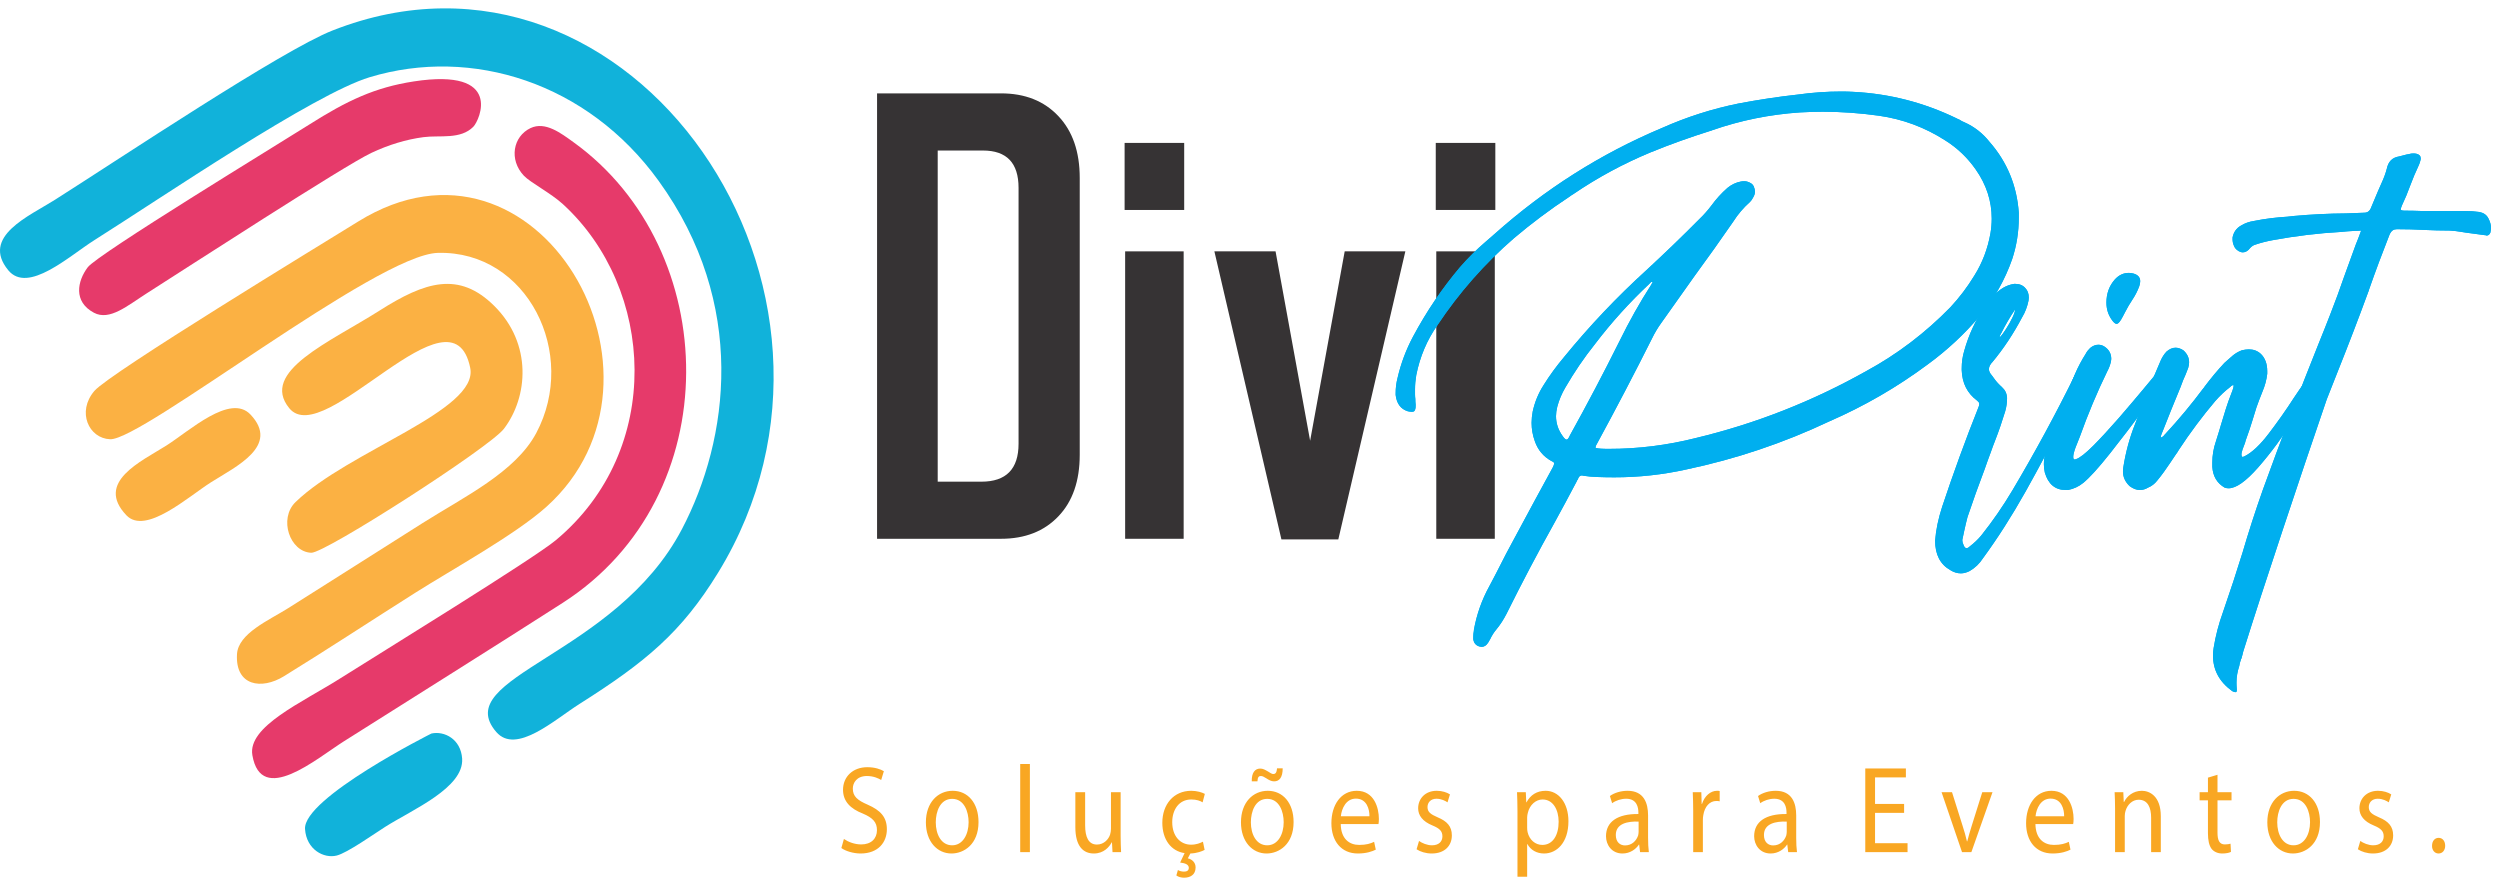 <svg width="158" height="56" viewBox="0 0 158 56" fill="none" xmlns="http://www.w3.org/2000/svg">
<path fill-rule="evenodd" clip-rule="evenodd" d="M31.365 46.262C32.614 47.712 35.049 45.485 36.619 44.492C40.813 41.838 43.064 39.971 45.378 36.203C56.305 18.41 39.955 -5.528 21.013 1.928C17.806 3.191 7.622 9.996 3.476 12.624C1.832 13.666 -1.217 14.946 0.517 17.074C1.759 18.598 4.368 16.184 5.97 15.174C10.217 12.494 19.822 5.947 23.372 4.877C29.819 2.933 37.133 5.216 41.624 11.428C47.248 19.204 46.08 27.757 43.097 33.444C38.892 41.462 28.369 42.786 31.364 46.262L31.365 46.262Z" fill="#11B2DA"/>
<path fill-rule="evenodd" clip-rule="evenodd" d="M5.966 24.705C4.835 26.027 5.612 27.712 6.964 27.76C8.987 27.833 23.823 16.081 27.673 15.982C33.352 15.835 36.552 22.37 33.893 27.365C32.573 29.846 29.329 31.399 26.687 33.071C23.865 34.856 21.047 36.651 18.223 38.43C17.003 39.199 15.053 40.028 14.978 41.346C14.864 43.352 16.524 43.614 17.945 42.739C20.715 41.032 23.482 39.211 26.239 37.467C28.581 35.985 32.577 33.785 34.532 32.031C43.644 23.856 33.984 6.969 22.639 13.999C20.245 15.482 6.923 23.584 5.966 24.705Z" fill="#FBB143"/>
<path fill-rule="evenodd" clip-rule="evenodd" d="M15.95 47.731C16.506 50.952 19.995 47.95 21.735 46.85C26.341 43.935 30.972 41.046 35.561 38.102C46.061 31.365 45.644 15.749 36.244 8.987C35.454 8.418 34.462 7.654 33.53 8.095C32.426 8.617 32.149 10.089 33.111 11.107C33.514 11.534 34.82 12.21 35.576 12.903C41.393 18.229 41.98 28.422 35.135 34.135C33.709 35.325 23.868 41.378 21.488 42.883C19.087 44.402 15.637 45.914 15.95 47.731Z" fill="#E63A6A"/>
<path fill-rule="evenodd" clip-rule="evenodd" d="M18.682 31.726C17.591 32.783 18.317 34.885 19.672 34.935C20.546 34.966 30.953 28.275 31.848 27.099C33.374 25.095 33.654 21.732 31.238 19.334C29.006 17.119 26.871 17.797 23.984 19.631C20.859 21.617 16.392 23.485 18.281 25.798C20.491 28.504 28.58 17.642 29.718 23.251C30.267 25.952 22.017 28.492 18.683 31.726L18.682 31.726Z" fill="#FBB143"/>
<path fill-rule="evenodd" clip-rule="evenodd" d="M5.544 16.893C4.891 17.762 4.617 19.062 5.936 19.765C6.934 20.296 8.063 19.308 9.283 18.533C11.751 16.965 21.722 10.49 23.466 9.665C24.551 9.151 25.683 8.81 26.763 8.668C27.799 8.531 29.113 8.838 29.924 8C30.301 7.61 31.845 4.272 26.157 5.145C23.695 5.523 21.934 6.359 19.558 7.864C17.659 9.068 6.166 16.064 5.544 16.893L5.544 16.893Z" fill="#E63A6A"/>
<path fill-rule="evenodd" clip-rule="evenodd" d="M29.208 47.945C29.124 46.709 28.08 46.179 27.265 46.359C27.26 46.36 19.15 50.433 19.278 52.395C19.363 53.697 20.471 54.275 21.282 54.07C21.958 53.9 23.645 52.7 24.349 52.254C26.068 51.166 29.331 49.786 29.207 47.946L29.208 47.945Z" fill="#11B2DA"/>
<path fill-rule="evenodd" clip-rule="evenodd" d="M7.988 32.566C9.2 33.837 11.898 31.389 13.344 30.475C14.914 29.482 17.709 28.177 15.828 26.196C14.548 24.849 11.973 27.236 10.512 28.16C8.933 29.159 5.99 30.47 7.989 32.567L7.988 32.566Z" fill="#FBB143"/>
<path d="M68.239 28.745C68.239 30.391 67.79 31.694 66.888 32.633C65.987 33.578 64.782 34.051 63.263 34.051H55.43V5.901H63.263C64.782 5.901 65.986 6.38 66.888 7.338C67.79 8.291 68.239 9.592 68.239 11.244L68.239 28.745ZM64.373 28.046V11.871C64.373 10.298 63.622 9.513 62.12 9.513H59.263V30.442H62.025C63.588 30.442 64.373 29.642 64.373 28.046Z" fill="#363334"/>
<path fill-rule="evenodd" clip-rule="evenodd" d="M74.841 13.27H71.075V9.032H74.841V13.27ZM74.807 34.051H71.109V15.886H74.807V34.051Z" fill="#363334"/>
<path d="M88.818 15.886L84.582 34.088H80.985L76.749 15.886H80.615L82.8 27.855L84.985 15.886H88.818Z" fill="#363334"/>
<path d="M122.3 34.165C122.352 33.48 122.502 32.773 122.743 32.031C123.453 29.896 124.221 27.791 125.049 25.713C125.075 25.65 125.088 25.592 125.088 25.549V25.507C125.088 25.449 125.042 25.393 124.957 25.321C124.332 24.857 124.007 24.214 123.98 23.393V23.272C123.98 22.894 124.033 22.529 124.137 22.18C124.429 21.138 124.873 20.182 125.472 19.318C125.778 18.847 126.15 18.468 126.599 18.19C126.813 18.062 127.048 17.976 127.302 17.941H127.36C127.627 17.941 127.843 18.026 128.005 18.212C128.149 18.362 128.22 18.562 128.22 18.819C128.22 18.869 128.214 18.933 128.201 19.005C128.123 19.383 127.993 19.733 127.797 20.054C127.263 21.067 126.644 22.01 125.928 22.873C125.778 23.023 125.7 23.181 125.7 23.33C125.7 23.459 125.765 23.594 125.889 23.73C125.941 23.801 125.987 23.866 126.025 23.916C126.162 24.116 126.331 24.294 126.52 24.465C126.722 24.644 126.833 24.873 126.846 25.151C126.846 25.443 126.807 25.721 126.729 25.993C126.54 26.614 126.331 27.228 126.097 27.827C125.999 28.077 125.901 28.334 125.816 28.584C125.686 28.934 125.556 29.283 125.432 29.647C125.048 30.654 124.69 31.66 124.345 32.681C124.267 32.974 124.202 33.266 124.137 33.56C124.11 33.716 124.078 33.867 124.039 34.023C124.025 34.059 124.019 34.102 124.019 34.145C124.019 34.23 124.039 34.316 124.078 34.394C124.13 34.566 124.202 34.644 124.286 34.644C124.338 34.644 124.403 34.616 124.475 34.545C124.754 34.331 125.008 34.095 125.224 33.831C125.934 32.939 126.591 31.989 127.184 30.99C128.61 28.591 129.939 26.136 131.176 23.623L131.196 23.61C131.254 23.438 131.352 23.31 131.482 23.21C131.541 23.167 131.606 23.146 131.671 23.146C131.736 23.146 131.788 23.167 131.841 23.21C131.931 23.295 131.977 23.381 131.977 23.481C131.977 23.538 131.971 23.588 131.958 23.623C131.945 23.666 131.925 23.709 131.9 23.752C131.886 23.766 131.88 23.78 131.88 23.795C131.437 24.616 130.981 25.48 130.505 26.386C129.717 27.949 128.89 29.505 128.018 31.061C127.145 32.617 126.246 34.023 125.314 35.294C125.1 35.629 124.82 35.894 124.475 36.093C124.286 36.186 124.103 36.236 123.927 36.236C123.693 36.236 123.472 36.165 123.256 36.029C122.618 35.666 122.299 35.044 122.299 34.166L122.3 34.165ZM126.383 21.281V21.324C126.514 21.188 126.65 21.003 126.793 20.774C126.943 20.539 127.067 20.317 127.178 20.089C127.288 19.867 127.347 19.689 127.36 19.547C127.028 20.039 126.735 20.539 126.481 21.053C126.468 21.067 126.455 21.088 126.442 21.117C126.429 21.146 126.416 21.175 126.403 21.203C126.389 21.231 126.383 21.253 126.383 21.282L126.383 21.281Z" fill="#00AFEF"/>
<path d="M136.635 23.165C136.753 23.094 136.837 23.058 136.902 23.058C136.981 23.058 137.033 23.094 137.072 23.165C137.124 23.223 137.15 23.287 137.15 23.351L137.131 23.415C137.118 23.501 137.085 23.579 137.033 23.644C136.733 24.108 136.225 24.821 135.522 25.799C134.813 26.777 134.089 27.727 133.353 28.654C132.617 29.582 132.051 30.204 131.653 30.524C131.373 30.752 131.06 30.895 130.703 30.967H130.546C129.889 30.967 129.445 30.596 129.231 29.86C129.192 29.674 129.172 29.503 129.172 29.332C129.172 29.096 129.204 28.869 129.27 28.647C129.413 28.033 129.596 27.441 129.824 26.87C130.221 25.906 130.605 24.95 130.989 24C131.042 23.879 131.087 23.758 131.139 23.643C131.328 23.2 131.556 22.772 131.81 22.373C131.882 22.23 131.98 22.108 132.096 21.994C132.272 21.852 132.441 21.788 132.611 21.788C132.747 21.788 132.884 21.823 133.008 21.909C133.288 22.095 133.432 22.352 133.432 22.687C133.432 22.737 133.425 22.794 133.412 22.851C133.36 23.073 133.282 23.279 133.184 23.458C132.533 24.793 131.954 26.177 131.446 27.598L131.179 28.269C131.075 28.548 131.029 28.747 131.029 28.876C131.029 28.983 131.056 29.04 131.12 29.04C131.146 29.04 131.173 29.033 131.199 29.019C131.426 28.954 131.791 28.669 132.286 28.177C132.781 27.677 133.315 27.099 133.888 26.442C134.461 25.779 134.989 25.157 135.471 24.579C135.953 24.001 136.298 23.587 136.5 23.33L136.636 23.166L136.635 23.165ZM133.125 19.133C133.125 18.554 133.3 18.069 133.659 17.662C133.913 17.383 134.206 17.248 134.538 17.248C134.636 17.248 134.74 17.262 134.844 17.291C135.118 17.369 135.261 17.534 135.261 17.769C135.261 17.869 135.242 17.969 135.203 18.084C135.092 18.391 134.942 18.676 134.766 18.94C134.597 19.19 134.447 19.454 134.311 19.718C134.258 19.826 134.2 19.94 134.135 20.054C134.122 20.075 134.109 20.097 134.096 20.111C134.083 20.154 134.063 20.19 134.038 20.219C133.94 20.383 133.849 20.468 133.771 20.468C133.686 20.468 133.582 20.383 133.471 20.219C133.237 19.898 133.126 19.533 133.126 19.133L133.125 19.133Z" fill="#00AFEF"/>
<path d="M136.555 27.663C136.673 27.62 136.751 27.555 136.803 27.47C136.828 27.463 136.848 27.441 136.861 27.413C137.715 26.492 138.515 25.528 139.265 24.522L139.304 24.487C139.317 24.472 139.323 24.458 139.323 24.444C139.721 23.916 140.138 23.409 140.581 22.937C140.75 22.781 140.913 22.638 141.082 22.495C141.258 22.345 141.46 22.224 141.687 22.137C141.844 22.102 141.987 22.08 142.131 22.08C142.423 22.08 142.678 22.173 142.892 22.373C143.159 22.637 143.29 23.001 143.29 23.458V23.622C143.244 24.015 143.14 24.393 142.984 24.757C142.834 25.128 142.71 25.457 142.612 25.735C142.521 26.014 142.437 26.292 142.358 26.556C142.254 26.899 142.111 27.342 141.915 27.87C141.915 27.898 141.902 27.941 141.882 27.998C141.83 28.119 141.778 28.262 141.726 28.412C141.674 28.569 141.654 28.683 141.661 28.762C141.668 28.833 141.687 28.876 141.726 28.876C141.765 28.876 141.811 28.861 141.862 28.833C142.331 28.597 142.846 28.112 143.393 27.391C143.947 26.663 144.474 25.92 144.969 25.15C145.464 24.401 145.874 23.843 146.194 23.48L146.233 23.437C146.278 23.38 146.324 23.344 146.363 23.323C146.402 23.302 146.435 23.294 146.461 23.294C146.513 23.294 146.559 23.316 146.611 23.373C146.65 23.416 146.67 23.466 146.67 23.523V23.565C146.657 23.63 146.63 23.694 146.592 23.751C146.578 23.766 146.572 23.779 146.572 23.794C146.318 24.308 145.81 25.172 145.048 26.378C144.286 27.584 143.511 28.633 142.729 29.526C141.948 30.418 141.323 30.86 140.847 30.86C140.762 30.86 140.677 30.847 140.599 30.818C140.118 30.54 139.857 30.104 139.818 29.504V29.233C139.818 28.769 139.896 28.326 140.046 27.891C140.189 27.448 140.3 27.07 140.391 26.763C140.481 26.456 140.573 26.149 140.671 25.849C140.762 25.557 140.892 25.186 141.062 24.757L141.094 24.672C141.133 24.572 141.159 24.472 141.172 24.358L141.114 24.337L141.003 24.401L140.964 24.444C140.619 24.708 140.3 25.008 140.007 25.343C139.186 26.314 138.411 27.349 137.701 28.434C137.636 28.548 137.565 28.656 137.493 28.749C137.252 29.112 137.011 29.47 136.763 29.819C136.627 30.012 136.477 30.198 136.327 30.383C136.177 30.576 135.982 30.726 135.754 30.819C135.591 30.919 135.416 30.969 135.239 30.969C135.024 30.969 134.81 30.883 134.588 30.719C134.309 30.447 134.172 30.148 134.172 29.798C134.172 29.713 134.178 29.627 134.191 29.549C134.341 28.585 134.588 27.671 134.933 26.807C135.441 25.451 135.982 24.116 136.555 22.789C136.646 22.582 136.763 22.396 136.919 22.225C137.108 22.061 137.297 21.975 137.492 21.975C137.655 21.975 137.824 22.033 137.987 22.139C138.228 22.354 138.351 22.603 138.351 22.896C138.351 23.01 138.332 23.124 138.293 23.253C138.189 23.531 138.085 23.795 137.967 24.045C137.915 24.188 137.863 24.317 137.817 24.445C137.42 25.402 137.029 26.365 136.652 27.329C136.638 27.343 136.632 27.357 136.632 27.371C136.593 27.457 136.568 27.55 136.554 27.664L136.555 27.663Z" fill="#00AFEF"/>
<path d="M149.226 14.572C149.076 14.586 148.933 14.593 148.789 14.593C148.509 14.607 148.236 14.628 147.969 14.657C146.516 14.736 145.077 14.914 143.638 15.178C143.253 15.249 142.882 15.342 142.511 15.47C142.414 15.499 142.316 15.563 142.225 15.656C142.075 15.857 141.912 15.949 141.749 15.949C141.658 15.949 141.574 15.92 141.482 15.87C141.339 15.785 141.241 15.677 141.189 15.541C141.131 15.413 141.098 15.277 141.098 15.135V15.007C141.163 14.678 141.339 14.421 141.632 14.257C141.886 14.1 142.16 14.008 142.453 13.965C143.156 13.822 143.859 13.737 144.575 13.694L144.953 13.651C146.061 13.551 147.167 13.494 148.274 13.487L149.421 13.444C149.636 13.444 149.779 13.33 149.857 13.109L150.28 12.102C150.352 11.923 150.43 11.745 150.508 11.581C150.645 11.288 150.763 10.981 150.847 10.66C150.938 10.217 151.192 9.953 151.615 9.889L151.954 9.803C152.045 9.775 152.142 9.753 152.24 9.74C152.331 9.711 152.429 9.697 152.527 9.697C152.592 9.697 152.658 9.704 152.723 9.718C152.898 9.761 152.99 9.861 152.99 10.01C152.99 10.053 152.983 10.096 152.97 10.139C152.944 10.246 152.911 10.346 152.872 10.431C152.67 10.86 152.482 11.302 152.319 11.745C152.169 12.166 151.993 12.58 151.804 12.98C151.752 13.108 151.726 13.194 151.726 13.229V13.25C151.752 13.293 151.836 13.314 151.974 13.314C152.332 13.314 152.684 13.322 153.022 13.335H155.79C156.096 13.335 156.402 13.357 156.709 13.399C156.976 13.457 157.164 13.592 157.268 13.806C157.379 14.021 157.431 14.214 157.431 14.385C157.431 14.478 157.418 14.585 157.392 14.699C157.34 14.821 157.268 14.885 157.164 14.885C157.138 14.885 157.112 14.878 157.086 14.864H157.054L155.83 14.7L155.563 14.657C155.322 14.614 155.074 14.586 154.82 14.572C154.273 14.572 153.719 14.557 153.16 14.529C152.626 14.5 152.092 14.486 151.557 14.486H151.479C151.382 14.486 151.297 14.507 151.232 14.55C151.141 14.607 151.069 14.707 151.004 14.864C150.561 15.992 150.131 17.134 149.727 18.291C149.715 18.348 149.695 18.405 149.669 18.462C149.057 20.132 148.418 21.796 147.761 23.438C147.52 24.037 147.285 24.637 147.051 25.236C146.191 27.749 145.26 30.497 144.269 33.488C143.273 36.479 142.439 39.049 141.769 41.19C141.756 41.261 141.737 41.326 141.723 41.383C141.704 41.44 141.691 41.482 141.684 41.518C141.678 41.554 141.671 41.576 141.671 41.59L141.652 41.611V41.632C141.639 41.646 141.633 41.653 141.633 41.66C141.633 41.667 141.633 41.681 141.626 41.696C141.619 41.709 141.613 41.731 141.6 41.767C141.587 41.802 141.574 41.845 141.561 41.895C141.548 41.938 141.535 42.009 141.522 42.088C141.405 42.438 141.346 42.787 141.346 43.137C141.346 43.272 141.352 43.415 141.366 43.558V43.615C141.366 43.701 141.339 43.744 141.294 43.744C141.255 43.744 141.216 43.736 141.177 43.722C141.138 43.708 141.105 43.694 141.079 43.68C140.265 43.094 139.861 42.345 139.861 41.424C139.861 41.267 139.875 41.117 139.9 40.96C140.024 40.182 140.226 39.418 140.493 38.683C140.95 37.37 141.36 36.113 141.731 34.914C142.101 33.651 142.525 32.33 143.007 30.967C144.127 27.869 145.299 24.806 146.517 21.766C146.772 21.138 147.025 20.509 147.267 19.881C147.586 19.075 147.879 18.261 148.159 17.454L148.888 15.449C148.986 15.213 149.09 14.949 149.194 14.656L149.227 14.57L149.226 14.572Z" fill="#00AFEF"/>
<path d="M90.773 15.886H94.471V34.051H90.773V15.886Z" fill="#363334"/>
<path d="M90.74 9.032H94.505V13.269H90.74V9.032Z" fill="#363334"/>
<path d="M100.841 28.312C101.069 28.355 101.29 28.369 101.506 28.369H101.681C103.537 28.369 105.368 28.14 107.172 27.684C110.956 26.777 114.551 25.364 117.976 23.437C119.917 22.381 121.682 21.038 123.258 19.425C123.831 18.811 124.339 18.14 124.782 17.412C125.297 16.591 125.628 15.699 125.798 14.736C125.85 14.428 125.876 14.121 125.876 13.814C125.876 12.701 125.538 11.665 124.86 10.702C124.339 9.96 123.701 9.353 122.952 8.882C121.656 8.047 120.249 7.526 118.738 7.312C117.565 7.148 116.387 7.062 115.208 7.062C114.726 7.062 114.238 7.077 113.756 7.105C111.86 7.233 110.011 7.604 108.207 8.232C108.194 8.247 108.174 8.254 108.148 8.254C106.852 8.661 105.569 9.117 104.312 9.631C102.593 10.345 100.965 11.223 99.427 12.272C99.336 12.322 99.258 12.38 99.18 12.437C97.955 13.243 96.796 14.114 95.689 15.049C93.834 16.655 92.218 18.489 90.844 20.552C90.179 21.502 89.737 22.55 89.508 23.707C89.456 24.014 89.43 24.314 89.43 24.606V24.921C89.43 25.021 89.437 25.113 89.449 25.213C89.449 25.342 89.456 25.456 89.469 25.57V25.656C89.469 25.82 89.436 25.935 89.371 25.991C89.345 26.013 89.292 26.027 89.221 26.027C89.156 26.027 89.071 26.013 88.967 25.991C88.523 25.849 88.27 25.506 88.205 24.964V24.835C88.205 24.514 88.244 24.206 88.322 23.9C88.537 22.965 88.869 22.087 89.312 21.259C90.152 19.689 91.136 18.233 92.269 16.891C92.777 16.306 93.324 15.764 93.91 15.263L94.444 14.799C97.629 11.959 101.159 9.717 105.034 8.089C106.604 7.39 108.219 6.876 109.88 6.54C111.131 6.305 112.375 6.112 113.625 5.976C114.537 5.848 115.462 5.783 116.386 5.783C116.634 5.783 116.881 5.79 117.136 5.805C119.409 5.919 121.584 6.476 123.661 7.482C123.714 7.511 123.765 7.539 123.831 7.56C123.935 7.631 124.039 7.689 124.157 7.732C124.782 8.01 125.309 8.424 125.739 8.966C126.847 10.23 127.465 11.722 127.588 13.442V13.756C127.588 14.649 127.452 15.52 127.172 16.369C126.709 17.69 126.038 18.882 125.146 19.945C124.156 21.116 123.049 22.143 121.825 23.036C119.884 24.478 117.806 25.677 115.605 26.634C112.706 28.005 109.698 29.011 106.585 29.668C105.08 30.003 103.562 30.167 102.019 30.167C101.655 30.167 101.289 30.16 100.931 30.146C100.639 30.139 100.359 30.111 100.078 30.068C100.039 30.054 100.007 30.047 99.98 30.047C99.876 30.047 99.805 30.104 99.752 30.211C99.739 30.268 99.713 30.318 99.674 30.36L99.635 30.446C99.18 31.31 98.717 32.173 98.242 33.037C97.186 34.929 96.177 36.848 95.213 38.79C95.031 39.147 94.816 39.483 94.562 39.789C94.406 39.975 94.282 40.175 94.178 40.396C94.165 40.41 94.152 40.432 94.139 40.461C94.106 40.532 94.067 40.589 94.028 40.646C93.924 40.803 93.8 40.874 93.644 40.882C93.605 40.875 93.566 40.868 93.514 40.861C93.285 40.803 93.149 40.646 93.11 40.397V40.254C93.11 40.126 93.123 39.99 93.149 39.854V39.812C93.324 38.834 93.65 37.913 94.126 37.049L94.542 36.257C94.972 35.393 95.421 34.544 95.878 33.709C96.627 32.31 97.376 30.925 98.131 29.548C98.19 29.434 98.222 29.348 98.222 29.291V29.27C98.222 29.234 98.163 29.184 98.034 29.127C97.539 28.849 97.193 28.434 97.004 27.892C96.861 27.499 96.796 27.114 96.796 26.721C96.796 26.485 96.822 26.25 96.867 26.007C96.998 25.408 97.226 24.851 97.557 24.337C97.948 23.708 98.385 23.116 98.854 22.56C100.456 20.597 102.195 18.762 104.064 17.064C105.184 16.028 106.285 14.972 107.366 13.88C107.659 13.601 107.926 13.302 108.167 12.981C108.46 12.581 108.792 12.21 109.176 11.874C109.43 11.668 109.71 11.532 110.016 11.474C110.094 11.46 110.159 11.453 110.225 11.453C110.289 11.453 110.355 11.461 110.413 11.474C110.648 11.546 110.785 11.646 110.837 11.781C110.889 11.91 110.915 12.017 110.915 12.102C110.915 12.231 110.876 12.352 110.797 12.481C110.745 12.595 110.674 12.688 110.589 12.773C110.179 13.138 109.834 13.544 109.54 14.008C108.752 15.15 107.945 16.285 107.117 17.413L104.981 20.425C104.76 20.732 104.571 21.053 104.408 21.388C103.288 23.622 102.129 25.835 100.93 28.041L100.917 28.062C100.904 28.084 100.885 28.119 100.865 28.162C100.845 28.205 100.839 28.255 100.839 28.312L100.841 28.312ZM104.443 17.854L104.43 17.811C104.391 17.811 104.358 17.819 104.339 17.832C104.319 17.847 104.3 17.868 104.274 17.897L104.235 17.94C102.991 19.11 101.844 20.374 100.802 21.745C100.112 22.608 99.493 23.522 98.933 24.486C98.705 24.871 98.529 25.285 98.418 25.713C98.366 25.928 98.34 26.121 98.34 26.299C98.34 26.748 98.477 27.17 98.757 27.555C98.862 27.712 98.946 27.784 99.011 27.784C99.07 27.784 99.142 27.698 99.22 27.512C100.301 25.564 101.343 23.586 102.346 21.573C102.958 20.324 103.636 19.11 104.391 17.94V17.919L104.443 17.854Z" fill="#00AFEF"/>
<path d="M122.3 34.165C122.352 33.48 122.502 32.773 122.743 32.031C123.453 29.896 124.221 27.791 125.049 25.713C125.075 25.65 125.088 25.592 125.088 25.549V25.507C125.088 25.449 125.042 25.393 124.957 25.321C124.332 24.857 124.007 24.214 123.98 23.393V23.272C123.98 22.894 124.033 22.529 124.137 22.18C124.429 21.138 124.873 20.182 125.472 19.318C125.778 18.847 126.15 18.468 126.599 18.19C126.813 18.062 127.048 17.976 127.302 17.941H127.36C127.627 17.941 127.843 18.026 128.005 18.212C128.149 18.362 128.22 18.562 128.22 18.819C128.22 18.869 128.214 18.933 128.201 19.005C128.123 19.383 127.993 19.733 127.797 20.054C127.263 21.067 126.644 22.01 125.928 22.873C125.778 23.023 125.7 23.181 125.7 23.33C125.7 23.459 125.765 23.594 125.889 23.73C125.941 23.801 125.987 23.866 126.025 23.916C126.162 24.116 126.331 24.294 126.52 24.465C126.722 24.644 126.833 24.873 126.846 25.151C126.846 25.443 126.807 25.721 126.729 25.993C126.54 26.614 126.331 27.228 126.097 27.827C125.999 28.077 125.901 28.334 125.816 28.584C125.686 28.934 125.556 29.283 125.432 29.647C125.048 30.654 124.69 31.66 124.345 32.681C124.267 32.974 124.202 33.266 124.137 33.56C124.11 33.716 124.078 33.867 124.039 34.023C124.025 34.059 124.019 34.102 124.019 34.145C124.019 34.23 124.039 34.316 124.078 34.394C124.13 34.566 124.202 34.644 124.286 34.644C124.338 34.644 124.403 34.616 124.475 34.545C124.754 34.331 125.008 34.095 125.224 33.831C125.934 32.939 126.591 31.989 127.184 30.99C128.61 28.591 129.939 26.136 131.176 23.623L131.196 23.61C131.254 23.438 131.352 23.31 131.482 23.21C131.541 23.167 131.606 23.146 131.671 23.146C131.736 23.146 131.788 23.167 131.841 23.21C131.931 23.295 131.977 23.381 131.977 23.481C131.977 23.538 131.971 23.588 131.958 23.623C131.945 23.666 131.925 23.709 131.9 23.752C131.886 23.766 131.88 23.78 131.88 23.795C131.437 24.616 130.981 25.48 130.505 26.386C129.717 27.949 128.89 29.505 128.018 31.061C127.145 32.617 126.246 34.023 125.314 35.294C125.1 35.629 124.82 35.894 124.475 36.093C124.286 36.186 124.103 36.236 123.927 36.236C123.693 36.236 123.472 36.165 123.256 36.029C122.618 35.666 122.299 35.044 122.299 34.166L122.3 34.165ZM126.383 21.281V21.324C126.514 21.188 126.65 21.003 126.793 20.774C126.943 20.539 127.067 20.317 127.178 20.089C127.288 19.867 127.347 19.689 127.36 19.547C127.028 20.039 126.735 20.539 126.481 21.053C126.468 21.067 126.455 21.088 126.442 21.117C126.429 21.146 126.416 21.175 126.403 21.203C126.389 21.231 126.383 21.253 126.383 21.282L126.383 21.281Z" fill="#00AFEF"/>
<path d="M136.635 23.165C136.753 23.094 136.837 23.058 136.902 23.058C136.981 23.058 137.033 23.094 137.072 23.165C137.124 23.223 137.15 23.287 137.15 23.351L137.131 23.415C137.118 23.501 137.085 23.579 137.033 23.644C136.733 24.108 136.225 24.821 135.522 25.799C134.813 26.777 134.089 27.727 133.353 28.654C132.617 29.582 132.051 30.203 131.653 30.524C131.373 30.752 131.06 30.895 130.703 30.967H130.546C129.889 30.967 129.445 30.596 129.231 29.86C129.192 29.674 129.172 29.503 129.172 29.332C129.172 29.096 129.204 28.869 129.27 28.647C129.413 28.033 129.596 27.441 129.824 26.87C130.221 25.906 130.605 24.95 130.989 24C131.042 23.879 131.087 23.758 131.139 23.643C131.328 23.2 131.556 22.772 131.81 22.373C131.882 22.23 131.98 22.108 132.096 21.994C132.272 21.851 132.441 21.788 132.611 21.788C132.747 21.788 132.884 21.823 133.008 21.909C133.288 22.095 133.432 22.352 133.432 22.687C133.432 22.737 133.425 22.794 133.412 22.851C133.36 23.073 133.282 23.279 133.184 23.458C132.533 24.793 131.954 26.177 131.446 27.598L131.179 28.269C131.075 28.548 131.029 28.747 131.029 28.876C131.029 28.983 131.056 29.04 131.12 29.04C131.146 29.04 131.173 29.033 131.199 29.019C131.426 28.954 131.791 28.669 132.286 28.177C132.781 27.677 133.315 27.099 133.888 26.442C134.461 25.779 134.989 25.157 135.471 24.579C135.953 24.001 136.298 23.587 136.5 23.33L136.636 23.166L136.635 23.165ZM133.125 19.133C133.125 18.554 133.3 18.069 133.659 17.662C133.913 17.383 134.206 17.248 134.538 17.248C134.636 17.248 134.74 17.262 134.844 17.291C135.118 17.369 135.261 17.533 135.261 17.769C135.261 17.869 135.242 17.969 135.203 18.084C135.092 18.391 134.942 18.676 134.766 18.94C134.597 19.19 134.447 19.454 134.311 19.718C134.258 19.826 134.2 19.94 134.135 20.054C134.122 20.075 134.109 20.097 134.096 20.111C134.083 20.154 134.063 20.19 134.038 20.219C133.94 20.383 133.849 20.468 133.771 20.468C133.686 20.468 133.582 20.383 133.471 20.219C133.237 19.898 133.126 19.533 133.126 19.133L133.125 19.133Z" fill="#00AFEF"/>
<path d="M136.555 27.663C136.673 27.62 136.751 27.555 136.803 27.47C136.828 27.463 136.848 27.441 136.861 27.413C137.715 26.492 138.515 25.528 139.265 24.522L139.304 24.487C139.317 24.472 139.323 24.458 139.323 24.444C139.721 23.916 140.138 23.409 140.581 22.937C140.75 22.781 140.913 22.638 141.082 22.495C141.258 22.345 141.46 22.224 141.687 22.137C141.844 22.102 141.987 22.08 142.131 22.08C142.423 22.08 142.678 22.173 142.892 22.373C143.159 22.637 143.29 23.001 143.29 23.458V23.622C143.244 24.015 143.14 24.393 142.984 24.757C142.834 25.128 142.71 25.457 142.612 25.735C142.521 26.014 142.437 26.292 142.358 26.556C142.254 26.899 142.111 27.342 141.915 27.87C141.915 27.898 141.902 27.941 141.882 27.998C141.83 28.119 141.778 28.262 141.726 28.412C141.674 28.569 141.654 28.683 141.661 28.762C141.668 28.833 141.687 28.876 141.726 28.876C141.765 28.876 141.811 28.861 141.862 28.833C142.331 28.597 142.846 28.112 143.393 27.391C143.947 26.663 144.474 25.92 144.969 25.15C145.464 24.401 145.874 23.843 146.194 23.48L146.233 23.437C146.278 23.38 146.324 23.344 146.363 23.323C146.402 23.302 146.435 23.294 146.461 23.294C146.513 23.294 146.559 23.316 146.611 23.373C146.65 23.416 146.67 23.466 146.67 23.523V23.565C146.657 23.63 146.63 23.694 146.592 23.751C146.578 23.766 146.572 23.779 146.572 23.794C146.318 24.308 145.81 25.172 145.048 26.378C144.286 27.584 143.511 28.633 142.729 29.526C141.948 30.418 141.323 30.86 140.847 30.86C140.762 30.86 140.677 30.847 140.599 30.818C140.118 30.54 139.857 30.104 139.818 29.504V29.233C139.818 28.769 139.896 28.326 140.046 27.891C140.189 27.448 140.3 27.07 140.391 26.763C140.481 26.456 140.573 26.149 140.671 25.849C140.762 25.557 140.892 25.186 141.062 24.757L141.094 24.672C141.133 24.572 141.159 24.472 141.172 24.358L141.114 24.337L141.003 24.401L140.964 24.444C140.619 24.708 140.3 25.008 140.007 25.343C139.186 26.314 138.411 27.349 137.701 28.434C137.636 28.548 137.565 28.656 137.493 28.749C137.252 29.112 137.011 29.47 136.763 29.819C136.627 30.012 136.477 30.198 136.327 30.383C136.177 30.576 135.982 30.726 135.754 30.819C135.591 30.919 135.416 30.969 135.239 30.969C135.024 30.969 134.81 30.883 134.588 30.719C134.309 30.447 134.172 30.148 134.172 29.798C134.172 29.713 134.178 29.627 134.191 29.549C134.341 28.585 134.588 27.671 134.933 26.807C135.441 25.451 135.982 24.116 136.555 22.789C136.646 22.582 136.763 22.396 136.919 22.225C137.108 22.061 137.297 21.975 137.492 21.975C137.655 21.975 137.824 22.033 137.987 22.139C138.228 22.354 138.351 22.603 138.351 22.896C138.351 23.01 138.332 23.124 138.293 23.253C138.189 23.531 138.085 23.795 137.967 24.045C137.915 24.188 137.863 24.317 137.817 24.445C137.42 25.402 137.029 26.365 136.652 27.329C136.638 27.343 136.632 27.357 136.632 27.371C136.593 27.457 136.568 27.55 136.554 27.664L136.555 27.663Z" fill="#00AFEF"/>
<path d="M149.226 14.572C149.076 14.586 148.933 14.593 148.789 14.593C148.509 14.607 148.236 14.628 147.969 14.657C146.516 14.736 145.077 14.914 143.638 15.178C143.253 15.249 142.882 15.342 142.511 15.47C142.414 15.499 142.316 15.563 142.225 15.656C142.075 15.857 141.912 15.949 141.749 15.949C141.658 15.949 141.574 15.92 141.482 15.87C141.339 15.785 141.241 15.677 141.189 15.541C141.131 15.413 141.098 15.277 141.098 15.135V15.007C141.163 14.678 141.339 14.421 141.632 14.257C141.886 14.1 142.16 14.008 142.453 13.965C143.156 13.822 143.859 13.737 144.575 13.694L144.953 13.651C146.061 13.551 147.167 13.494 148.274 13.487L149.421 13.444C149.636 13.444 149.779 13.33 149.857 13.109L150.28 12.102C150.352 11.923 150.43 11.745 150.508 11.581C150.645 11.288 150.763 10.981 150.847 10.66C150.938 10.217 151.192 9.953 151.615 9.889L151.954 9.803C152.045 9.775 152.142 9.753 152.24 9.74C152.331 9.711 152.429 9.697 152.527 9.697C152.592 9.697 152.658 9.704 152.723 9.718C152.898 9.761 152.99 9.861 152.99 10.01C152.99 10.053 152.983 10.096 152.97 10.139C152.944 10.246 152.911 10.346 152.872 10.431C152.67 10.86 152.482 11.302 152.319 11.745C152.169 12.166 151.993 12.58 151.804 12.98C151.752 13.108 151.726 13.194 151.726 13.229V13.25C151.752 13.293 151.836 13.314 151.974 13.314C152.332 13.314 152.684 13.322 153.022 13.335H155.79C156.096 13.335 156.402 13.357 156.709 13.399C156.976 13.457 157.164 13.592 157.268 13.806C157.379 14.021 157.431 14.214 157.431 14.385C157.431 14.478 157.418 14.585 157.392 14.699C157.34 14.821 157.268 14.885 157.164 14.885C157.138 14.885 157.112 14.878 157.086 14.864H157.054L155.83 14.7L155.563 14.657C155.322 14.614 155.074 14.586 154.82 14.572C154.273 14.572 153.719 14.557 153.16 14.529C152.626 14.5 152.092 14.486 151.557 14.486H151.479C151.382 14.486 151.297 14.507 151.232 14.55C151.141 14.607 151.069 14.707 151.004 14.864C150.561 15.992 150.131 17.134 149.727 18.291C149.715 18.348 149.695 18.405 149.669 18.462C149.057 20.132 148.418 21.796 147.761 23.438C147.52 24.037 147.285 24.637 147.051 25.236C146.191 27.749 145.26 30.497 144.269 33.488C143.273 36.479 142.439 39.049 141.769 41.19C141.756 41.261 141.737 41.326 141.723 41.383C141.704 41.44 141.691 41.482 141.684 41.518C141.678 41.554 141.671 41.576 141.671 41.59L141.652 41.611V41.632C141.639 41.646 141.633 41.653 141.633 41.66C141.633 41.667 141.633 41.681 141.626 41.696C141.619 41.709 141.613 41.731 141.6 41.767C141.587 41.802 141.574 41.845 141.561 41.895C141.548 41.938 141.535 42.009 141.522 42.088C141.405 42.438 141.346 42.787 141.346 43.137C141.346 43.272 141.352 43.415 141.366 43.558V43.615C141.366 43.701 141.339 43.744 141.294 43.744C141.255 43.744 141.216 43.736 141.177 43.722C141.138 43.708 141.105 43.694 141.079 43.68C140.265 43.094 139.861 42.345 139.861 41.424C139.861 41.267 139.875 41.117 139.9 40.96C140.024 40.182 140.226 39.418 140.493 38.683C140.95 37.37 141.36 36.113 141.731 34.914C142.101 33.651 142.525 32.33 143.007 30.967C144.127 27.869 145.299 24.806 146.517 21.766C146.772 21.138 147.025 20.509 147.267 19.881C147.586 19.075 147.879 18.261 148.159 17.454L148.888 15.449C148.986 15.213 149.09 14.949 149.194 14.656L149.227 14.57L149.226 14.572Z" fill="#00AFEF"/>
<path d="M100.841 28.312C101.069 28.355 101.29 28.369 101.506 28.369H101.681C103.537 28.369 105.368 28.14 107.172 27.684C110.956 26.777 114.551 25.364 117.976 23.437C119.917 22.381 121.682 21.038 123.258 19.425C123.831 18.811 124.339 18.14 124.782 17.412C125.297 16.591 125.628 15.699 125.798 14.736C125.85 14.428 125.876 14.121 125.876 13.814C125.876 12.701 125.538 11.665 124.86 10.702C124.339 9.96 123.701 9.353 122.952 8.882C121.656 8.047 120.249 7.526 118.738 7.312C117.565 7.148 116.387 7.062 115.208 7.062C114.726 7.062 114.238 7.077 113.756 7.105C111.86 7.233 110.011 7.604 108.207 8.232C108.194 8.247 108.174 8.254 108.148 8.254C106.852 8.661 105.569 9.117 104.312 9.631C102.593 10.345 100.965 11.223 99.427 12.272C99.336 12.322 99.258 12.38 99.18 12.437C97.955 13.243 96.796 14.114 95.689 15.049C93.834 16.655 92.218 18.489 90.844 20.552C90.179 21.502 89.737 22.55 89.508 23.707C89.456 24.014 89.43 24.314 89.43 24.606V24.921C89.43 25.021 89.437 25.113 89.449 25.213C89.449 25.342 89.456 25.456 89.469 25.57V25.656C89.469 25.82 89.436 25.935 89.371 25.991C89.345 26.013 89.292 26.027 89.221 26.027C89.156 26.027 89.071 26.013 88.967 25.991C88.523 25.849 88.27 25.506 88.205 24.964V24.835C88.205 24.514 88.244 24.206 88.322 23.9C88.537 22.965 88.869 22.087 89.312 21.259C90.152 19.689 91.136 18.233 92.269 16.891C92.777 16.306 93.324 15.764 93.91 15.263L94.444 14.799C97.629 11.959 101.159 9.717 105.034 8.089C106.604 7.39 108.219 6.876 109.88 6.54C111.131 6.305 112.375 6.112 113.625 5.976C114.537 5.848 115.462 5.783 116.386 5.783C116.634 5.783 116.881 5.79 117.136 5.805C119.409 5.919 121.584 6.476 123.661 7.482C123.714 7.511 123.765 7.539 123.831 7.56C123.935 7.631 124.039 7.689 124.157 7.732C124.782 8.01 125.309 8.424 125.739 8.966C126.847 10.23 127.465 11.722 127.588 13.442V13.756C127.588 14.649 127.452 15.52 127.172 16.369C126.709 17.69 126.038 18.882 125.146 19.945C124.156 21.116 123.049 22.143 121.825 23.036C119.884 24.478 117.806 25.677 115.605 26.634C112.706 28.005 109.698 29.011 106.585 29.668C105.08 30.003 103.562 30.167 102.019 30.167C101.655 30.167 101.289 30.16 100.931 30.146C100.639 30.139 100.359 30.111 100.078 30.068C100.039 30.054 100.007 30.047 99.98 30.047C99.876 30.047 99.805 30.104 99.752 30.211C99.739 30.268 99.713 30.318 99.674 30.36L99.635 30.446C99.18 31.31 98.717 32.173 98.242 33.037C97.186 34.929 96.177 36.848 95.213 38.79C95.031 39.147 94.816 39.483 94.562 39.789C94.406 39.975 94.282 40.175 94.178 40.396C94.165 40.41 94.152 40.432 94.139 40.461C94.106 40.532 94.067 40.589 94.028 40.646C93.924 40.803 93.8 40.874 93.644 40.882C93.605 40.875 93.566 40.868 93.514 40.861C93.285 40.803 93.149 40.646 93.11 40.397V40.254C93.11 40.126 93.123 39.99 93.149 39.854V39.812C93.324 38.834 93.65 37.913 94.126 37.049L94.542 36.257C94.972 35.393 95.421 34.544 95.878 33.709C96.627 32.31 97.376 30.925 98.131 29.548C98.19 29.434 98.222 29.348 98.222 29.291V29.27C98.222 29.234 98.163 29.184 98.034 29.127C97.539 28.849 97.193 28.434 97.004 27.892C96.861 27.499 96.796 27.114 96.796 26.721C96.796 26.485 96.822 26.25 96.867 26.007C96.998 25.408 97.226 24.851 97.557 24.337C97.948 23.708 98.385 23.116 98.854 22.56C100.456 20.597 102.195 18.762 104.064 17.064C105.184 16.028 106.285 14.972 107.366 13.88C107.659 13.601 107.926 13.302 108.167 12.981C108.46 12.581 108.792 12.21 109.176 11.874C109.43 11.668 109.71 11.532 110.016 11.474C110.094 11.46 110.159 11.453 110.225 11.453C110.289 11.453 110.355 11.461 110.413 11.474C110.648 11.546 110.785 11.646 110.837 11.781C110.889 11.91 110.915 12.017 110.915 12.102C110.915 12.231 110.876 12.352 110.797 12.481C110.745 12.595 110.674 12.688 110.589 12.773C110.179 13.138 109.834 13.544 109.54 14.008C108.752 15.15 107.945 16.285 107.117 17.413L104.981 20.425C104.76 20.732 104.571 21.053 104.408 21.388C103.288 23.622 102.129 25.835 100.93 28.041L100.917 28.062C100.904 28.084 100.885 28.119 100.865 28.162C100.845 28.205 100.839 28.255 100.839 28.312L100.841 28.312ZM104.443 17.854L104.43 17.811C104.391 17.811 104.358 17.819 104.339 17.832C104.319 17.847 104.3 17.868 104.274 17.897L104.235 17.94C102.991 19.11 101.844 20.374 100.802 21.745C100.112 22.608 99.493 23.522 98.933 24.486C98.705 24.871 98.529 25.285 98.418 25.713C98.366 25.928 98.34 26.121 98.34 26.299C98.34 26.748 98.477 27.17 98.757 27.555C98.862 27.712 98.946 27.784 99.011 27.784C99.07 27.784 99.142 27.698 99.22 27.512C100.301 25.564 101.343 23.586 102.346 21.573C102.958 20.324 103.636 19.11 104.391 17.94V17.919L104.443 17.854Z" fill="#00AFEF"/>
<path d="M53.174 53.595C53.427 53.784 53.926 53.941 54.39 53.941C55.508 53.941 56.05 53.227 56.05 52.41C56.05 51.634 55.642 51.21 54.84 50.857C54.187 50.575 53.898 50.331 53.898 49.837C53.898 49.476 54.144 49.044 54.791 49.044C55.22 49.044 55.536 49.202 55.691 49.295L55.86 48.739C55.649 48.613 55.29 48.487 54.812 48.487C53.891 48.487 53.279 49.099 53.279 49.915C53.279 50.653 53.757 51.116 54.524 51.414C55.171 51.689 55.424 51.971 55.424 52.465C55.424 52.999 55.058 53.368 54.432 53.368C54.01 53.368 53.609 53.211 53.335 53.022L53.174 53.595ZM60.21 49.978C59.289 49.978 58.516 50.7 58.516 51.971C58.516 53.195 59.24 53.941 60.133 53.941C60.921 53.941 61.842 53.36 61.842 51.955C61.842 50.739 61.16 49.978 60.21 49.978ZM60.175 50.488C60.942 50.488 61.216 51.304 61.216 51.963C61.216 52.732 60.85 53.423 60.175 53.423C59.486 53.423 59.141 52.732 59.141 51.971C59.141 51.296 59.416 50.488 60.175 50.488ZM64.477 53.854H65.089V48.283H64.477V53.854ZM70.853 53.854C70.839 53.548 70.824 53.218 70.824 52.819V50.065H70.213V52.387C70.213 52.505 70.191 52.638 70.157 52.748C70.065 53.03 69.777 53.376 69.326 53.376C68.792 53.376 68.581 52.897 68.581 52.159V50.065H67.962V52.277C67.962 53.493 68.469 53.941 69.13 53.941C69.763 53.941 70.107 53.525 70.262 53.234H70.276L70.311 53.854H70.853ZM76.026 53.195C75.85 53.281 75.618 53.384 75.274 53.384C74.592 53.384 74.085 52.842 74.085 51.963C74.085 51.178 74.507 50.527 75.288 50.527C75.625 50.527 75.857 50.614 76.005 50.708L76.146 50.174C75.977 50.08 75.646 49.978 75.288 49.978C74.176 49.978 73.459 50.834 73.459 52.002C73.459 53.054 74.008 53.791 74.866 53.917L74.585 54.513C74.915 54.553 75.126 54.639 75.133 54.843C75.133 55.031 74.992 55.086 74.831 55.086C74.697 55.086 74.55 55.055 74.444 54.984L74.345 55.329C74.472 55.424 74.669 55.471 74.831 55.471C75.211 55.471 75.562 55.298 75.562 54.819C75.562 54.498 75.323 54.301 75.07 54.247L75.231 53.941C75.654 53.925 75.977 53.799 76.132 53.713L76.026 53.195ZM80.124 49.978C79.202 49.978 78.429 50.7 78.429 51.971C78.429 53.195 79.153 53.941 80.046 53.941C80.834 53.941 81.755 53.36 81.755 51.955C81.755 50.739 81.073 49.978 80.124 49.978ZM80.088 50.488C80.855 50.488 81.129 51.304 81.129 51.963C81.129 52.732 80.763 53.423 80.088 53.423C79.399 53.423 79.055 52.732 79.055 51.971C79.055 51.296 79.329 50.488 80.088 50.488ZM79.47 49.382C79.484 49.099 79.568 49.044 79.688 49.044C79.793 49.044 79.884 49.099 80.039 49.194C80.208 49.303 80.349 49.382 80.525 49.382C80.855 49.382 81.066 49.131 81.066 48.558H80.707C80.686 48.872 80.581 48.919 80.468 48.919C80.376 48.919 80.264 48.833 80.131 48.754C79.948 48.652 79.828 48.574 79.645 48.574C79.322 48.574 79.097 48.825 79.111 49.382H79.47ZM87.119 52.081C87.133 52.011 87.146 51.9 87.146 51.76C87.146 51.061 86.852 49.978 85.747 49.978C84.748 49.978 84.144 50.873 84.144 52.026C84.144 53.164 84.77 53.941 85.817 53.941C86.359 53.941 86.739 53.807 86.95 53.697L86.844 53.203C86.62 53.313 86.345 53.399 85.902 53.399C85.276 53.399 84.748 53.014 84.735 52.081H87.119ZM84.742 51.586C84.791 51.108 85.065 50.472 85.691 50.472C86.387 50.472 86.556 51.155 86.549 51.586H84.742ZM89.528 53.674C89.767 53.831 90.112 53.941 90.485 53.941C91.293 53.941 91.757 53.462 91.757 52.795C91.757 52.222 91.448 51.9 90.865 51.657C90.414 51.461 90.218 51.32 90.218 51.006C90.218 50.723 90.421 50.48 90.78 50.48C91.104 50.48 91.35 50.621 91.483 50.708L91.638 50.206C91.448 50.08 91.146 49.978 90.801 49.978C90.07 49.978 89.627 50.48 89.627 51.084C89.627 51.539 89.915 51.916 90.527 52.167C90.984 52.356 91.16 52.528 91.16 52.858C91.16 53.172 90.949 53.423 90.499 53.423C90.189 53.423 89.866 53.281 89.683 53.148L89.528 53.674ZM95.904 55.408H96.516V53.344H96.53C96.734 53.721 97.121 53.941 97.585 53.941C98.379 53.941 99.125 53.266 99.125 51.9C99.125 50.747 98.506 49.978 97.684 49.978C97.128 49.978 96.72 50.245 96.474 50.708H96.46L96.431 50.065H95.876C95.89 50.417 95.904 50.81 95.904 51.296V55.408ZM96.516 51.657C96.516 51.563 96.537 51.461 96.558 51.375C96.678 50.857 97.072 50.527 97.493 50.527C98.148 50.527 98.506 51.171 98.506 51.932C98.506 52.803 98.127 53.399 97.473 53.399C97.03 53.399 96.656 53.077 96.544 52.591C96.523 52.505 96.516 52.41 96.516 52.309V51.657ZM104.158 51.532C104.158 50.771 103.905 49.978 102.864 49.978C102.442 49.978 102.027 50.103 101.745 50.308L101.886 50.763C102.119 50.59 102.456 50.48 102.773 50.48C103.462 50.48 103.546 51.045 103.546 51.359V51.446C102.231 51.43 101.499 51.932 101.499 52.85C101.499 53.391 101.858 53.941 102.54 53.941C103.025 53.941 103.391 53.666 103.581 53.376H103.595L103.652 53.854H104.207C104.172 53.595 104.158 53.274 104.158 52.944V51.532ZM103.56 52.575C103.56 52.646 103.546 52.716 103.532 52.795C103.426 53.117 103.152 53.431 102.702 53.431C102.393 53.431 102.119 53.227 102.119 52.771C102.119 52.034 102.885 51.9 103.56 51.924V52.575ZM107.01 53.854H107.622V51.822C107.622 51.72 107.629 51.602 107.65 51.509C107.735 50.99 108.037 50.621 108.48 50.621C108.565 50.621 108.628 50.629 108.684 50.645V49.994C108.635 49.978 108.586 49.978 108.516 49.978C108.107 49.978 107.728 50.3 107.566 50.81H107.545L107.524 50.065H106.982C106.997 50.417 107.01 50.794 107.01 51.241V53.854ZM113.52 51.532C113.52 50.771 113.267 49.978 112.226 49.978C111.804 49.978 111.389 50.103 111.108 50.308L111.248 50.763C111.481 50.59 111.818 50.48 112.135 50.48C112.824 50.48 112.908 51.045 112.908 51.359V51.446C111.592 51.43 110.862 51.932 110.862 52.85C110.862 53.391 111.22 53.941 111.902 53.941C112.387 53.941 112.753 53.666 112.943 53.376H112.957L113.014 53.854H113.569C113.534 53.595 113.52 53.274 113.52 52.944V51.532ZM112.922 52.575C112.922 52.646 112.908 52.716 112.894 52.795C112.788 53.117 112.514 53.431 112.064 53.431C111.755 53.431 111.481 53.227 111.481 52.771C111.481 52.034 112.247 51.9 112.922 51.924V52.575ZM120.339 50.81H118.503V49.131H120.452V48.566H117.885V53.854H120.557V53.289H118.503V51.375H120.339V50.81ZM122.706 50.065L124 53.854H124.591L125.927 50.065H125.28L124.612 52.191C124.507 52.536 124.408 52.858 124.33 53.172H124.31C124.239 52.85 124.148 52.536 124.036 52.191L123.367 50.065H122.706ZM131.024 52.081C131.038 52.011 131.051 51.9 131.051 51.76C131.051 51.061 130.756 49.978 129.652 49.978C128.654 49.978 128.049 50.873 128.049 52.026C128.049 53.164 128.674 53.941 129.723 53.941C130.265 53.941 130.644 53.807 130.855 53.697L130.749 53.203C130.524 53.313 130.25 53.399 129.808 53.399C129.181 53.399 128.654 53.014 128.639 52.081H131.024ZM128.646 51.586C128.695 51.108 128.97 50.472 129.595 50.472C130.292 50.472 130.461 51.155 130.454 51.586H128.646ZM133.672 53.854H134.285V51.571C134.285 51.453 134.305 51.335 134.333 51.249C134.446 50.865 134.755 50.543 135.163 50.543C135.747 50.543 135.951 51.053 135.951 51.673V53.854H136.563V51.586C136.563 50.292 135.831 49.978 135.367 49.978C134.805 49.978 134.411 50.331 134.243 50.684H134.221L134.193 50.065H133.644C133.659 50.37 133.672 50.692 133.672 51.084V53.854ZM139.542 49.147V50.065H139.015V50.582H139.542V52.654C139.542 53.101 139.612 53.431 139.774 53.65C139.921 53.831 140.161 53.941 140.442 53.941C140.688 53.941 140.878 53.901 140.998 53.838L140.97 53.321C140.885 53.344 140.773 53.368 140.611 53.368C140.266 53.368 140.146 53.101 140.146 52.63V50.582H141.033V50.065H140.146V48.966L139.542 49.147ZM144.99 49.978C144.068 49.978 143.295 50.7 143.295 51.971C143.295 53.195 144.02 53.941 144.912 53.941C145.701 53.941 146.622 53.36 146.622 51.955C146.622 50.739 145.939 49.978 144.99 49.978ZM144.954 50.488C145.721 50.488 145.995 51.304 145.995 51.963C145.995 52.732 145.63 53.423 144.954 53.423C144.266 53.423 143.921 52.732 143.921 51.971C143.921 51.296 144.195 50.488 144.954 50.488ZM149.017 53.674C149.256 53.831 149.601 53.941 149.973 53.941C150.782 53.941 151.247 53.462 151.247 52.795C151.247 52.222 150.937 51.9 150.353 51.657C149.903 51.461 149.707 51.32 149.707 51.006C149.707 50.723 149.91 50.48 150.269 50.48C150.593 50.48 150.838 50.621 150.972 50.708L151.127 50.206C150.937 50.08 150.635 49.978 150.29 49.978C149.559 49.978 149.115 50.48 149.115 51.084C149.115 51.539 149.404 51.916 150.016 52.167C150.473 52.356 150.649 52.528 150.649 52.858C150.649 53.172 150.438 53.423 149.988 53.423C149.678 53.423 149.354 53.281 149.172 53.148L149.017 53.674ZM154.113 53.941C154.373 53.941 154.535 53.729 154.535 53.454C154.535 53.156 154.373 52.952 154.12 52.952C153.874 52.952 153.705 53.156 153.705 53.454C153.698 53.729 153.874 53.941 154.113 53.941Z" fill="#F9A723"/>
</svg>
